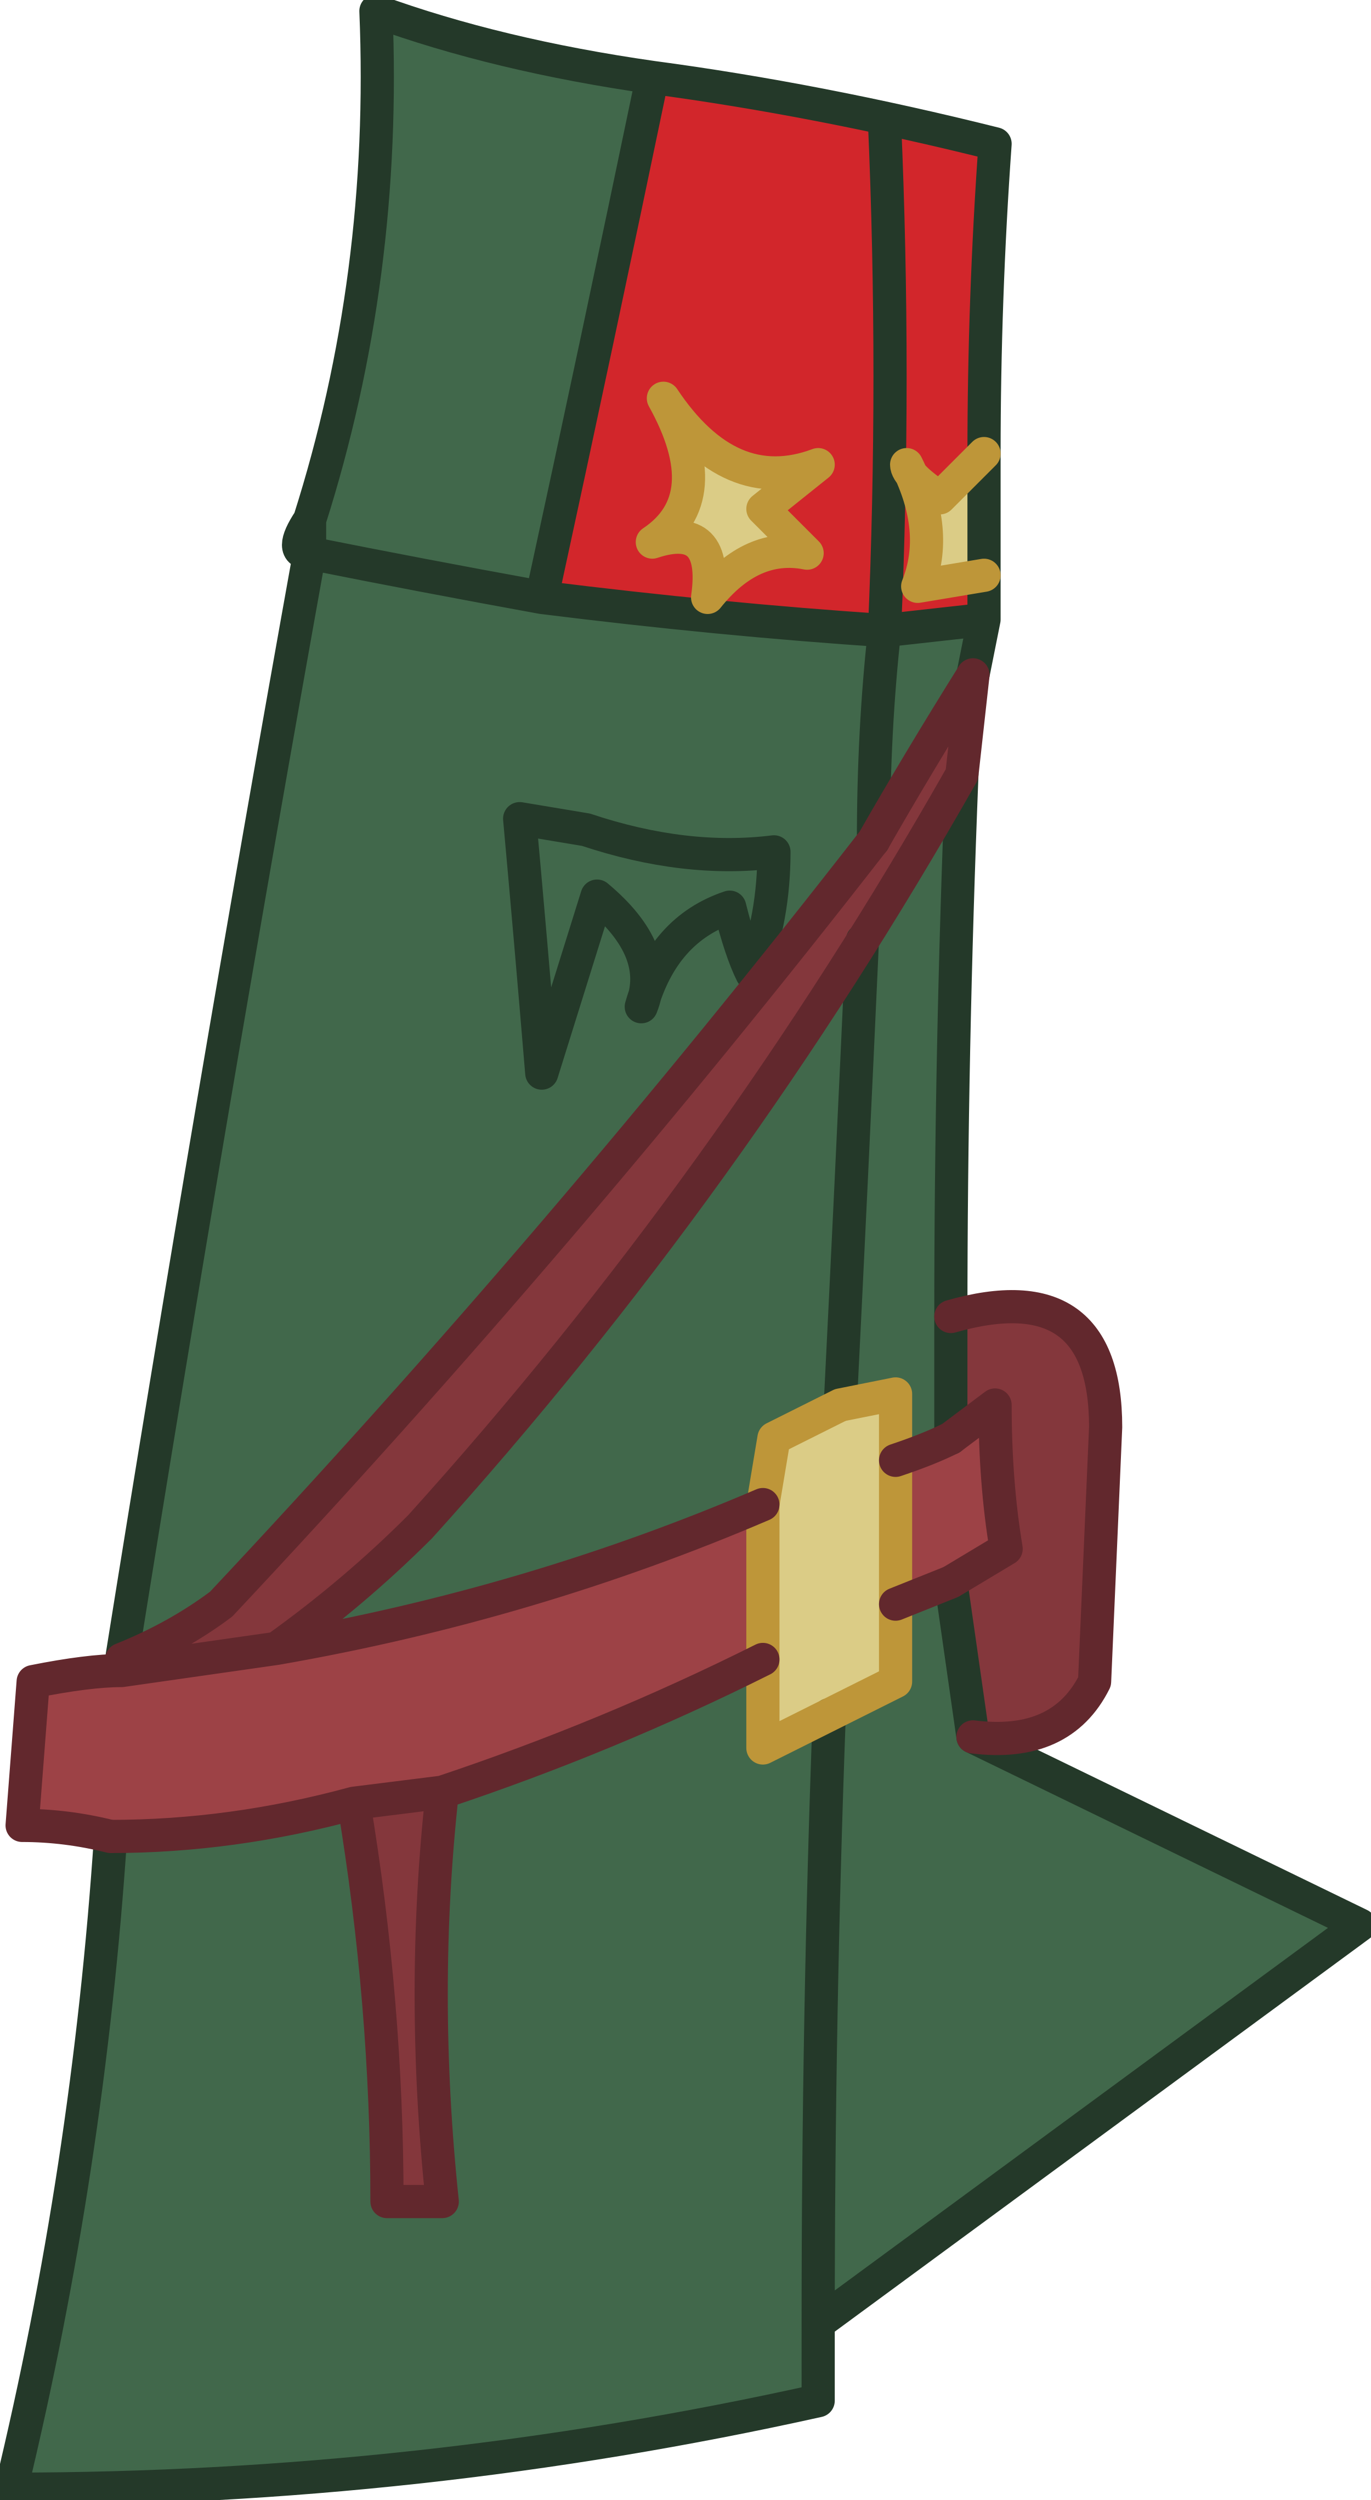 <?xml version="1.0" encoding="UTF-8" standalone="no"?>
<svg xmlns:xlink="http://www.w3.org/1999/xlink" height="11.3px" width="6.2px" xmlns="http://www.w3.org/2000/svg">
  <g transform="matrix(1.0, 0.0, 0.0, 1.0, 0.4, 5.45)">
    <path d="M4.05 -2.65 L4.0 -2.4 Q3.75 -2.0 3.55 -1.65 3.55 -2.15 3.6 -2.6 3.55 -2.15 3.55 -1.65 2.15 0.15 0.6 1.8 0.4 1.95 0.15 2.05 0.55 -0.45 1.0 -2.95 1.5 -2.85 2.05 -2.75 2.85 -2.65 3.6 -2.6 L4.05 -2.65 M3.95 -1.95 Q3.9 -0.7 3.9 0.5 L3.9 1.05 Q3.8 1.1 3.65 1.15 L3.65 0.85 3.4 0.9 Q3.45 -0.1 3.5 -1.2 3.45 -0.1 3.4 0.9 L3.1 1.05 3.05 1.35 Q2.0 1.8 0.85 2.0 1.2 1.75 1.5 1.45 2.9 -0.1 3.95 -1.95 M4.0 2.4 L5.75 3.25 3.3 5.05 3.3 5.4 Q1.5 5.8 -0.35 5.8 0.0 4.35 0.1 2.85 0.65 2.85 1.2 2.7 1.35 3.6 1.35 4.5 L1.6 4.5 Q1.5 3.55 1.6 2.65 2.35 2.4 3.05 2.05 L3.05 2.45 3.35 2.3 3.65 2.15 3.65 1.8 3.9 1.7 Q3.95 2.05 4.0 2.4 M1.0 -3.1 Q1.35 -4.2 1.3 -5.4 1.85 -5.2 2.55 -5.1 2.3 -3.9 2.05 -2.75 1.5 -2.85 1.0 -2.95 L1.0 -3.1 M2.25 -1.7 L1.95 -1.75 Q2.0 -1.2 2.05 -0.6 L2.3 -1.4 Q2.6 -1.15 2.5 -0.9 2.6 -1.25 2.9 -1.35 2.95 -1.15 3.0 -1.05 3.1 -1.3 3.1 -1.6 2.7 -1.55 2.25 -1.7 2.7 -1.55 3.1 -1.6 3.1 -1.3 3.0 -1.05 2.95 -1.15 2.9 -1.35 2.6 -1.25 2.5 -0.9 2.6 -1.15 2.3 -1.4 L2.05 -0.6 Q2.0 -1.2 1.95 -1.75 L2.25 -1.7 M3.3 5.05 Q3.3 3.65 3.35 2.3 3.3 3.65 3.3 5.05" fill="#41684b" fill-rule="evenodd" stroke="none"/>
    <path d="M2.55 -5.1 Q3.3 -5.0 4.1 -4.8 4.05 -4.1 4.05 -3.4 L3.85 -3.2 Q3.7 -3.3 3.7 -3.35 3.85 -3.05 3.75 -2.8 L4.05 -2.85 4.05 -2.65 3.6 -2.6 Q2.85 -2.65 2.05 -2.75 2.3 -3.9 2.55 -5.1 M3.6 -4.9 Q3.65 -3.75 3.6 -2.6 3.65 -3.75 3.6 -4.9 M3.05 -3.15 L3.3 -3.35 Q2.9 -3.2 2.6 -3.65 2.85 -3.2 2.55 -3.0 2.85 -3.1 2.8 -2.75 3.0 -3.0 3.25 -2.95 3.1 -3.1 3.05 -3.15" fill="#d2262b" fill-rule="evenodd" stroke="none"/>
    <path d="M4.05 -3.4 L4.05 -2.85 3.75 -2.8 Q3.85 -3.05 3.7 -3.35 3.7 -3.3 3.85 -3.2 L4.05 -3.4 M3.05 -3.15 Q3.1 -3.1 3.25 -2.95 3.0 -3.0 2.8 -2.75 2.85 -3.1 2.55 -3.0 2.85 -3.2 2.6 -3.65 2.9 -3.2 3.3 -3.35 L3.05 -3.15 M3.4 0.9 L3.65 0.85 3.65 1.15 3.65 1.8 3.65 2.15 3.35 2.3 3.05 2.45 3.05 2.05 3.05 1.35 3.1 1.05 3.4 0.9" fill="#dbcc86" fill-rule="evenodd" stroke="none"/>
    <path d="M4.0 -2.4 L3.95 -1.95 Q2.9 -0.1 1.5 1.45 1.2 1.75 0.85 2.0 L0.15 2.1 0.15 2.05 Q0.4 1.95 0.6 1.8 2.15 0.15 3.55 -1.65 3.75 -2.0 4.0 -2.4 M3.9 0.5 Q4.6 0.3 4.6 1.0 L4.55 2.15 Q4.4 2.45 4.0 2.4 3.95 2.05 3.9 1.7 L4.15 1.55 Q4.1 1.25 4.1 0.9 L3.9 1.05 3.9 0.5 M1.6 2.65 Q1.5 3.55 1.6 4.5 L1.35 4.5 Q1.35 3.6 1.2 2.7 L1.6 2.65" fill="#84373c" fill-rule="evenodd" stroke="none"/>
    <path d="M0.1 2.85 Q-0.1 2.8 -0.3 2.8 L-0.25 2.15 Q0.0 2.1 0.15 2.1 L0.85 2.0 Q2.0 1.8 3.05 1.35 L3.05 2.05 Q2.35 2.4 1.6 2.65 L1.2 2.7 Q0.65 2.85 0.1 2.85 M3.65 1.15 Q3.8 1.1 3.9 1.05 L4.1 0.9 Q4.1 1.25 4.15 1.55 L3.9 1.7 3.65 1.8 3.65 1.15" fill="#9d4246" fill-rule="evenodd" stroke="none"/>
    <path d="M2.55 -5.1 Q3.3 -5.0 4.1 -4.8 4.05 -4.1 4.05 -3.4 L4.05 -2.85 4.05 -2.65 4.0 -2.4 M3.95 -1.95 Q3.9 -0.7 3.9 0.5 L3.9 1.05 M4.0 2.4 L5.75 3.25 3.3 5.05 3.3 5.4 Q1.5 5.8 -0.35 5.8 0.0 4.35 0.1 2.85 M0.15 2.05 Q0.55 -0.45 1.0 -2.95 0.9 -2.95 1.0 -3.1 1.35 -4.2 1.3 -5.4 1.85 -5.2 2.55 -5.1 2.3 -3.9 2.05 -2.75 2.85 -2.65 3.6 -2.6 3.65 -3.75 3.6 -4.9 M2.25 -1.7 Q2.7 -1.55 3.1 -1.6 3.1 -1.3 3.0 -1.05 2.95 -1.15 2.9 -1.35 2.6 -1.25 2.5 -0.9 2.6 -1.15 2.3 -1.4 L2.05 -0.6 Q2.0 -1.2 1.95 -1.75 L2.25 -1.7 M2.05 -2.75 Q1.5 -2.85 1.0 -2.95 L1.0 -3.1 M3.6 -2.6 Q3.55 -2.15 3.55 -1.65 M3.5 -1.2 Q3.45 -0.1 3.4 0.9 M4.05 -2.65 L3.6 -2.6 M3.35 2.3 Q3.3 3.65 3.3 5.05 M3.9 1.7 Q3.95 2.05 4.0 2.4" fill="none" stroke="#243929" stroke-linecap="round" stroke-linejoin="round" stroke-width="0.15"/>
    <path d="M3.05 -3.15 Q3.1 -3.1 3.25 -2.95 3.0 -3.0 2.8 -2.75 2.85 -3.1 2.55 -3.0 2.85 -3.2 2.6 -3.65 2.9 -3.2 3.3 -3.35 L3.05 -3.15 M4.05 -3.4 L3.85 -3.2 Q3.7 -3.3 3.7 -3.35 3.85 -3.05 3.75 -2.8 L4.05 -2.85 M3.4 0.9 L3.65 0.85 3.65 1.15 3.65 1.8 3.65 2.15 3.35 2.3 3.05 2.45 3.05 2.05 3.05 1.35 3.1 1.05 3.4 0.9" fill="none" stroke="#be9639" stroke-linecap="round" stroke-linejoin="round" stroke-width="0.15"/>
    <path d="M4.0 -2.4 L3.95 -1.95 Q2.9 -0.1 1.5 1.45 1.2 1.75 0.85 2.0 2.0 1.8 3.05 1.35 M3.9 0.5 Q4.6 0.3 4.6 1.0 L4.55 2.15 Q4.4 2.45 4.0 2.4 M0.1 2.85 Q-0.1 2.8 -0.3 2.8 L-0.25 2.15 Q0.0 2.1 0.15 2.1 L0.15 2.05 Q0.4 1.95 0.6 1.8 2.15 0.15 3.55 -1.65 3.75 -2.0 4.0 -2.4 M3.65 1.15 Q3.8 1.1 3.9 1.05 L4.1 0.9 Q4.1 1.25 4.15 1.55 L3.9 1.7 3.65 1.8 M3.05 2.05 Q2.35 2.4 1.6 2.65 1.5 3.55 1.6 4.5 L1.35 4.5 Q1.35 3.6 1.2 2.7 0.65 2.85 0.1 2.85 M0.85 2.0 L0.15 2.1 M1.6 2.65 L1.2 2.7" fill="none" stroke="#62282d" stroke-linecap="round" stroke-linejoin="round" stroke-width="0.15"/>
  </g>
</svg>
